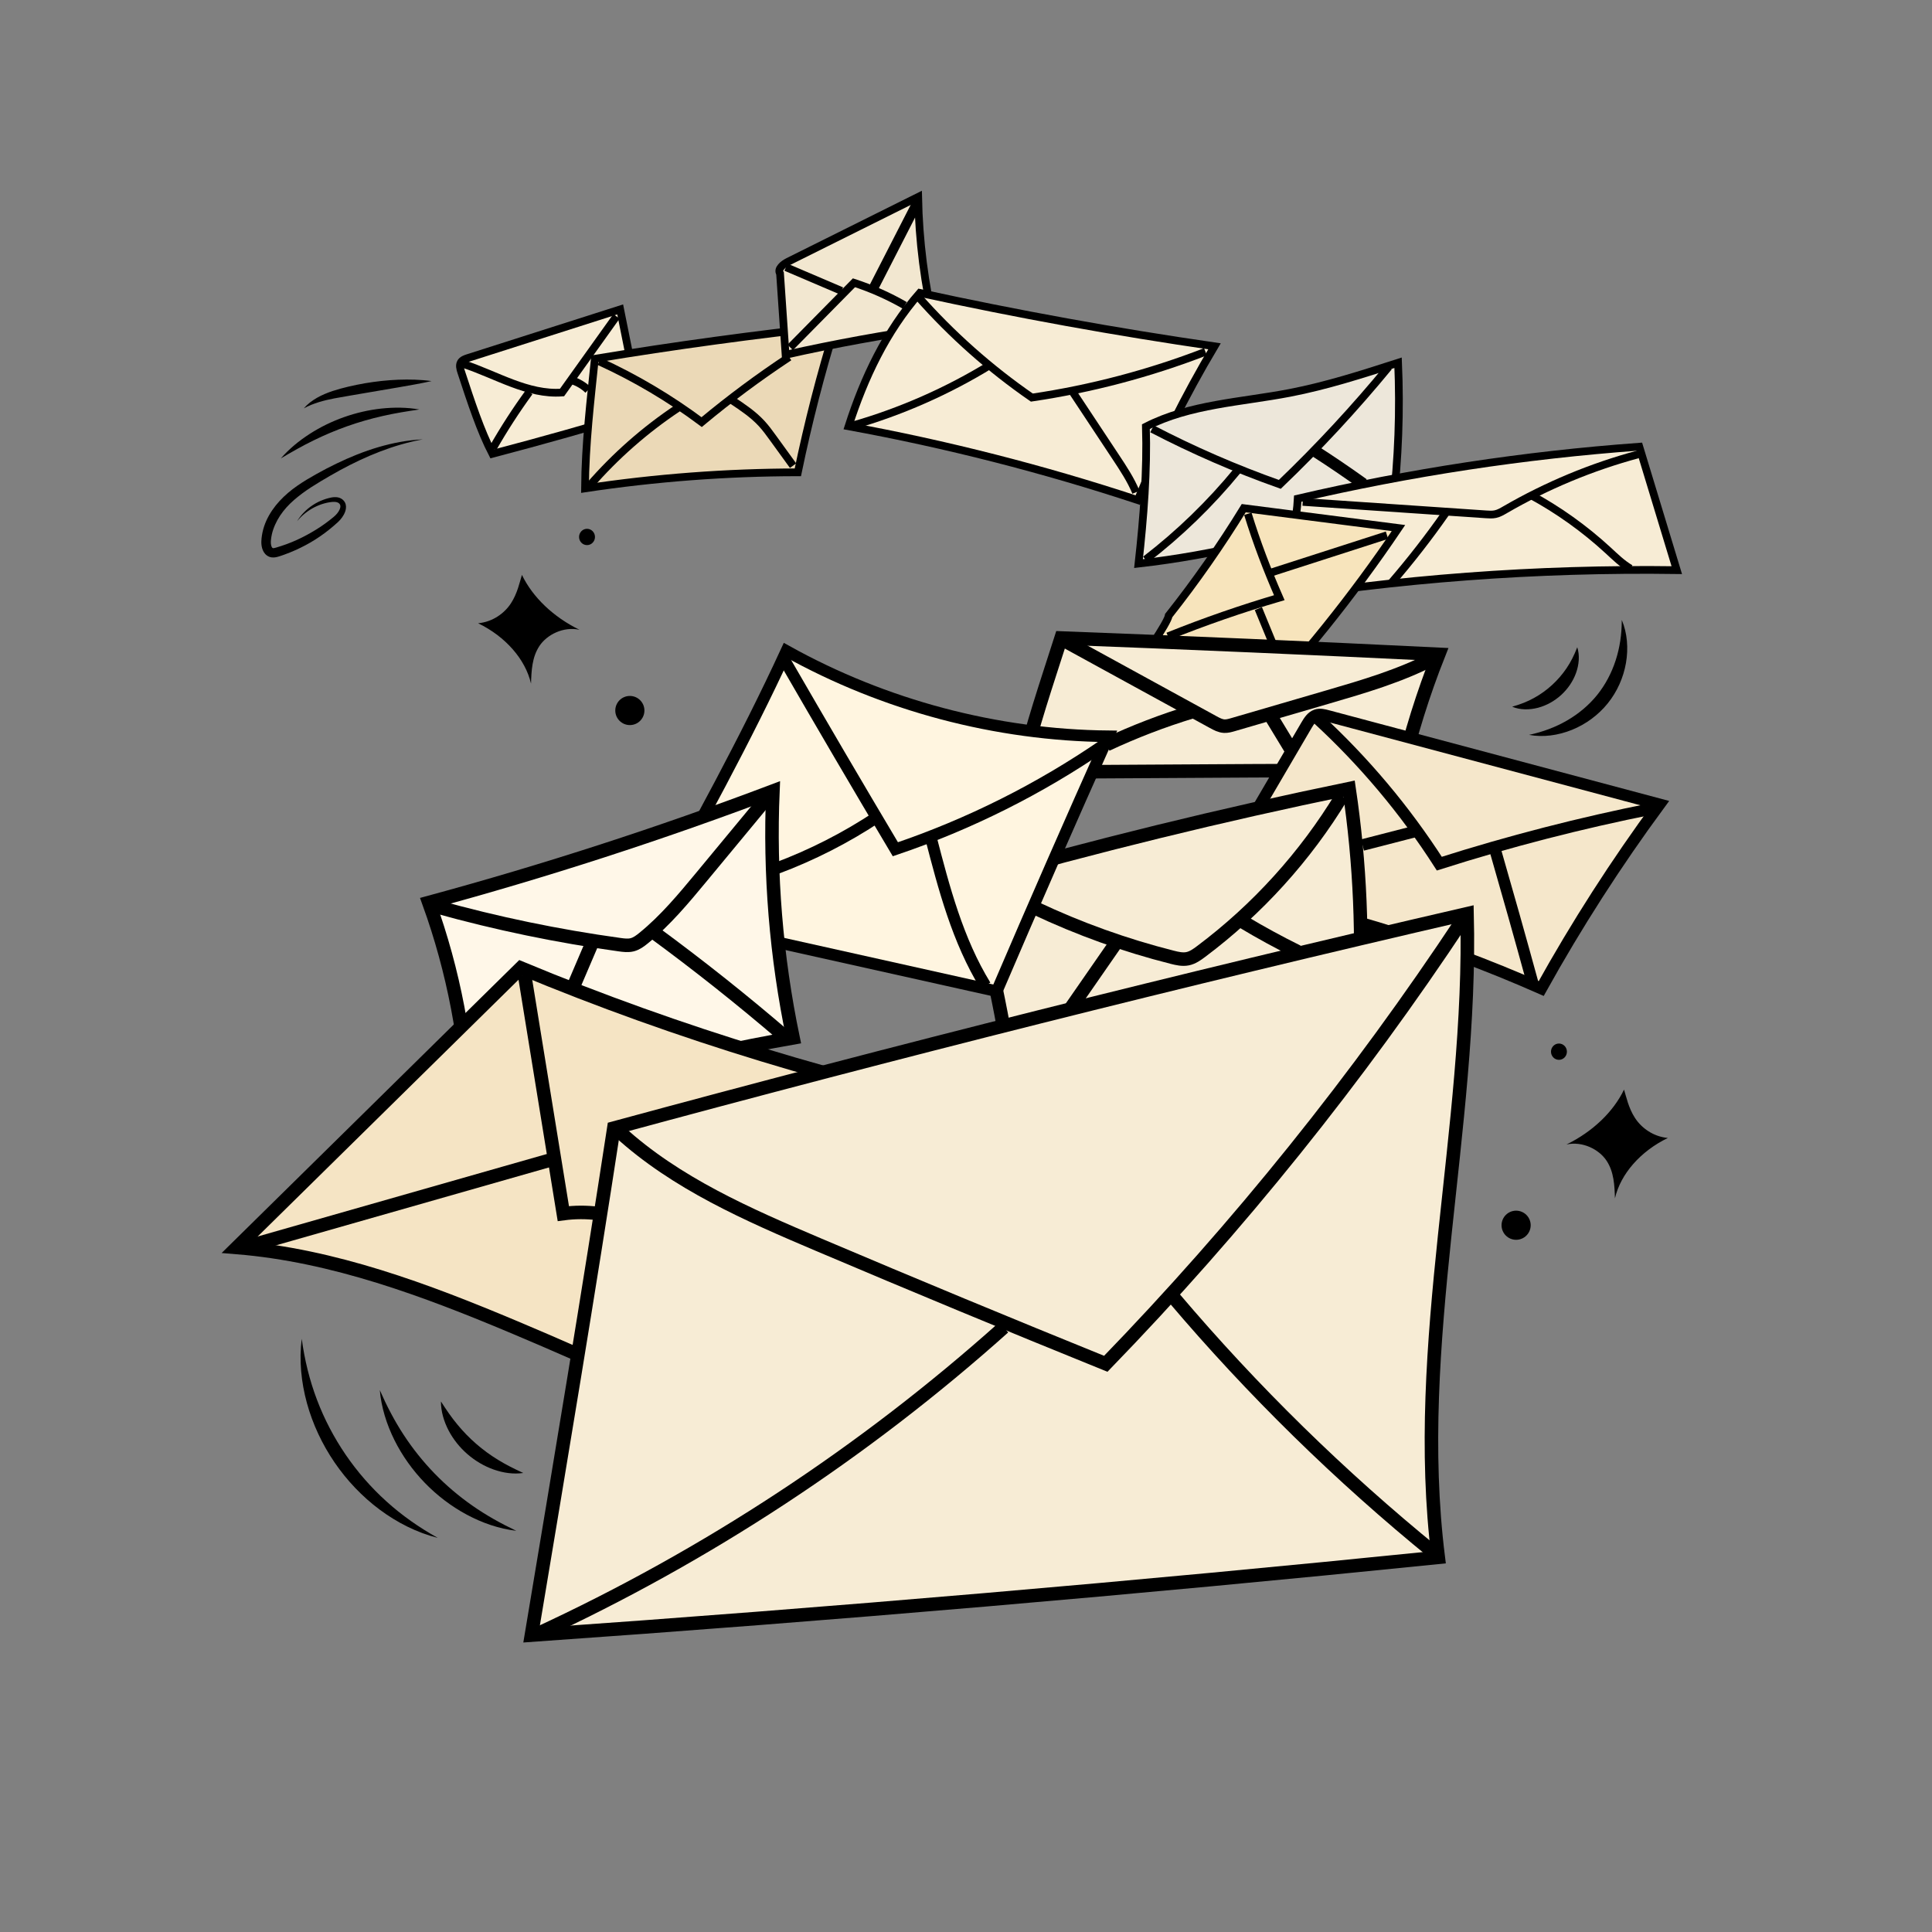 <svg xml:space="preserve" style="enable-background:new 0 0 1000 1000;" viewBox="0 0 1000 1000" height="1000px" width="1000px" y="0px" x="0px" xmlns:xlink="http://www.w3.org/1999/xlink" xmlns="http://www.w3.org/2000/svg" version="1.1">
<rect x="0" y="0" width="1000" height="1000" fill="#808080" stroke="none"/>
<style type="text/css">
	.st0{fill:#F7ECD5;stroke:#000000;stroke-width:4;stroke-miterlimit:10;}
	.st1{fill:#EBD9B7;stroke:#000000;stroke-width:4;stroke-miterlimit:10;}
	.st2{fill:#F2E7D0;stroke:#000000;stroke-width:4;stroke-miterlimit:10;}
	.st3{fill:#EDE7DA;stroke:#000000;stroke-width:4;stroke-miterlimit:10;}
	.st4{fill:#F7E4BC;stroke:#000000;stroke-width:4;stroke-miterlimit:10;}
	.st5{fill:#F7ECD5;stroke:#000000;stroke-width:7;stroke-miterlimit:10;}
	.st6{fill:#F5E7CB;stroke:#000000;stroke-width:6;stroke-miterlimit:10;}
	.st7{fill:#FFF5E0;stroke:#000000;stroke-width:6;stroke-miterlimit:10;}
	.st8{fill:#FFF7E8;stroke:#000000;stroke-width:7;stroke-miterlimit:10;}
	.st9{fill:#F5E4C4;stroke:#000000;stroke-width:7;stroke-miterlimit:10;}
	.st10{fill:none;stroke:#000000;stroke-width:7;stroke-miterlimit:10;}
	.st11{fill:none;stroke:#000000;stroke-width:4;stroke-miterlimit:10;}
	.st12{fill:none;stroke:#000000;stroke-width:5;stroke-miterlimit:10;}
	.st13{fill:none;stroke:#000000;stroke-width:6;stroke-miterlimit:10;}
	.st14{fill:#B7800E;stroke:#000000;stroke-miterlimit:10;}
	.st15{fill:none;stroke:#000000;stroke-miterlimit:10;}
	.st16{fill:#F2E2C2;stroke:#000000;stroke-width:6;stroke-miterlimit:10;}
	.st17{fill:#FCEDCF;stroke:#000000;stroke-width:5;stroke-miterlimit:10;}
	.st18{fill:#E3D8C1;stroke:#000000;stroke-width:5;stroke-miterlimit:10;}
	.st19{fill:#ADADAD;stroke:#000000;stroke-width:5;stroke-miterlimit:10;}
	.st20{fill:#F5F5F5;stroke:#000000;stroke-width:5;stroke-miterlimit:10;}
</style>
<g id="Layer_2">
	<path d="M254.88,234.9c25.72-6.75,51.32-13.98,76.78-21.68c-3.55-17.69-7.11-35.38-10.66-53.07
		c-26.26,8.38-52.53,16.77-78.79,25.15c-1.4,0.45-2.92,0.99-3.67,2.25c-0.87,1.48-0.36,3.35,0.18,4.98
		C243.75,207.88,248.79,223.22,254.88,234.9z" class="st0"></path>
	<path d="M307.89,185.71c41.36-6.81,82.9-12.48,124.57-17.01c-7.7,24.93-14.21,50.22-19.5,75.77
		c-36.86,0.04-73.71,2.82-110.16,8.32C302.94,229.87,305.7,206.97,307.89,185.71z" class="st1"></path>
	<path d="M403.75,141.55c0.96,14.02,1.92,28.05,2.87,42.07c25.55-5.7,51.32-10.41,77.23-14.1
		c-5.29-22.13-8.19-44.84-8.62-67.59c-22.42,11.16-44.84,22.33-67.26,33.49C405.36,136.73,402.26,139.26,403.75,141.55z" class="st2"></path>
	<path d="M476.08,151.6c50.5,11,101.38,20.22,152.53,27.65c-15.18,25.5-28.46,52.13-39.7,79.6
		c-48.94-16.15-99-28.93-149.7-38.21C447.26,195.52,458.67,171.48,476.08,151.6z" class="st0"></path>
	<path d="M593.12,220.83c22.79-11.65,49.31-12.63,74.44-17.47c19.07-3.67,37.6-9.64,56.09-15.6
		c1.07,24.8,0.15,49.68-2.75,74.33c-5.06-2.28-10.92-0.24-16.12,1.72c-37.15,14-76.04,23.4-115.49,27.91
		C591.98,267.58,593.82,243.34,593.12,220.83z" class="st3"></path>
	<path d="M671.71,258.09c58.11-13.54,117.28-22.54,176.79-26.88c6.47,21.3,12.93,42.59,19.4,63.89
		c-72.33-1.01-144.74,4.41-216.12,16.15C663.07,296.22,670.64,278.41,671.71,258.09z" class="st0"></path>
	<path d="M604.95,318.58c14.02-17.73,26.99-36.29,38.81-55.55c26.7,3.43,53.39,6.86,80.09,10.29
		c-23.76,35.21-50.46,68.43-79.75,99.2c-21.24-6.76-43.14-11.43-65.29-13.93C591.95,340.66,604.44,322.25,604.95,318.58z" class="st4"></path>
	<path d="M549.24,330.22c65.16,2.45,130.3,5.27,195.42,8.45c-8.06,20.31-14.6,41.22-19.56,62.51
		c-25.31-2.53-50.8-2.38-76.24-2.23c-40.08,0.23-80.16,0.47-120.24,0.7C533.92,376.38,541.75,353.7,549.24,330.22z" class="st5"></path>
	<path d="M626.56,460.22c16.56-28.28,33.11-56.55,49.67-84.83c1.27-2.16,2.73-4.49,5.11-5.26
		c1.89-0.62,3.94-0.11,5.86,0.41c57.25,15.27,114.49,30.53,171.74,45.8c-22.4,30.43-42.86,62.28-61.21,95.31
		C742.23,487.13,683.77,469.31,626.56,460.22z" class="st6"></path>
	<path d="M524.87,566.3c-4.94-37.15-12.7-73.93-23.21-109.91c64.91-18.5,130.51-34.58,196.62-48.2
		c5.74,38.58,7.4,77.77,4.95,116.69C641,520.56,577.75,531.86,524.87,566.3z" class="st5"></path>
	<path d="M336.32,473.02c59.86,13.34,119.73,26.68,179.59,40.03c18.9-44.13,38.16-88.12,57.77-131.94
		c-58.05-0.59-115.9-15.93-166.62-44.18C385.77,383.18,361,427.84,336.32,473.02z" class="st7"></path>
	<path d="M410.48,537.21c-8.74-41.93-12.25-84.95-10.43-127.74c-58.38,22.08-117.83,41.34-178.07,57.68
		c12.8,35.39,19.94,72.82,21.07,110.44C299.16,561.22,355.85,546.83,410.48,537.21z" class="st8"></path>
	<path d="M269.56,501.04c-48.98,48.22-97.96,96.43-146.94,144.65c50.06,4.08,97.86,22.02,144.15,41.51
		c41.79,17.59,82.98,36.59,123.49,56.95c44.87-55.05,89.73-110.1,134.6-165.15C437.19,561.01,351.18,535.02,269.56,501.04z" class="st9"></path>
	<path d="M239.96,188.45c16.94,5.55,33.16,15.99,50.94,14.72c9.39-13.14,18.78-26.28,28.17-39.42" class="st11"></path>
	<path d="M255.09,232.06c5.73-10.06,12.03-19.8,18.86-29.16" class="st11"></path>
	<path d="M296.16,196.9c3.08,0.99,5.92,2.69,8.25,4.94" class="st11"></path>
	<path d="M310.16,187.06c18.72,8.56,36.52,19.11,53.02,31.42c14.46-12.05,29.58-23.29,45.29-33.66" class="st11"></path>
	<path d="M305.17,251.37c13.33-15.35,28.73-28.9,45.65-40.16" class="st11"></path>
	<path d="M379.05,207.26c5.36,3.57,10.78,7.18,15.15,11.92c2.17,2.35,4.05,4.95,5.93,7.54
		c3.45,4.77,6.91,9.54,10.36,14.3" class="st11"></path>
	<path d="M409.01,179.82c11-11.15,22-22.31,33-33.46c9.15,2.98,17.98,6.91,26.32,11.71" class="st11"></path>
	<path d="M406.81,138.3c9.59,4.1,19.19,8.19,28.78,12.29" class="st11"></path>
	<path d="M475.05,104.35c-7.75,15.13-15.51,30.26-23.26,45.39" class="st12"></path>
	<path d="M475.16,153.48c17.42,19.74,37.26,37.35,58.93,52.31c30.71-4.54,60.91-12.51,89.86-23.71" class="st11"></path>
	<path d="M512.96,188.63c-22.38,13.77-46.66,24.47-71.93,31.7" class="st11"></path>
	<path d="M554.94,202.46c7.53,11.38,15.06,22.75,22.59,34.13c3.87,5.84,7.76,11.73,10.45,18.21" class="st11"></path>
	<path d="M596.29,221.97c21.34,11.11,43.46,20.72,66.14,28.74c19.98-19.13,38.81-39.45,56.38-60.82" class="st11"></path>
	<path d="M640.45,243.6c-14.03,17.1-30.01,32.6-47.55,46.09" class="st11"></path>
	<path d="M680.54,233.43c8.52,5.47,16.89,11.16,25.11,17.06" class="st13"></path>
	<path d="M674.28,259.78c31.62,2.15,63.25,4.3,94.87,6.45c1.62,0.11,3.26,0.22,4.85-0.12c1.83-0.39,3.47-1.36,5.09-2.3
		c21.55-12.49,44.74-22.15,68.79-28.63" class="st11"></path>
	<path d="M748.24,265.61c-8.74,12.51-18.13,24.57-28.1,36.12" class="st11"></path>
	<path d="M792.03,256.07c14.53,7.86,28.08,17.53,40.24,28.72c3.69,3.4,7.3,6.97,11.63,9.51" class="st11"></path>
	<path d="M645.88,265.94c4.54,14.77,10.07,29.23,16.28,43.42c-19.51,5.73-38.75,12.41-57.63,20" class="st11"></path>
	<path d="M657.94,296.33c19.99-6.44,39.98-12.88,59.96-19.31" class="st11"></path>
	<path d="M651.33,315c2.61,6.34,5.22,12.68,7.82,19.02" class="st11"></path>
	<path d="M550.81,331.52c25.7,14.07,51.4,28.14,77.1,42.22c1.82,1,3.72,2.02,5.79,2.12c1.52,0.07,3.01-0.36,4.47-0.78
		c16.3-4.76,32.6-9.51,48.91-14.27c18.79-5.48,37.73-11.02,55.08-20.08" class="st10"></path>
	<path d="M572.77,385.4c14.33-6.71,29.13-12.4,44.27-17" class="st10"></path>
	<path d="M657.37,370.03c3.75,6.18,7.5,12.37,11.25,18.55" class="st10"></path>
	<path d="M681.53,371.57c24.28,22.28,45.67,47.71,63.46,75.45c36.23-11.53,73.11-21.04,110.4-28.46" class="st13"></path>
	<path d="M773.68,439.13c6.67,23.1,13.19,46.25,19.55,69.44" class="st13"></path>
	<path d="M705.23,437.37c9.14-2.35,18.29-4.71,27.43-7.06" class="st13"></path>
	<path d="M535.88,470.05c22.72,10.73,46.47,19.26,70.83,25.42c2.61,0.66,5.33,1.3,7.97,0.77
		c2.61-0.52,4.85-2.13,6.98-3.72c29.14-21.82,54.04-49.3,72.88-80.45" class="st10"></path>
	<path d="M554.36,521.61c7.72-11.13,15.44-22.26,23.16-33.39" class="st10"></path>
	<path d="M643.17,477.05c9.28,5.57,18.79,10.76,28.49,15.54" class="st10"></path>
	<path d="M405.96,341.52c18.94,32.81,38.1,65.5,57.48,98.05c38.25-12.95,74.69-31.2,107.97-54.07" class="st13"></path>
	<path d="M454.4,422.63c-16.46,10.95-34.18,19.99-52.71,26.89" class="st13"></path>
	<path d="M481.73,433.19c6.88,26.56,13.95,53.57,28.31,76.96" class="st13"></path>
	<path d="M225.98,469.31c31.09,8.67,62.77,15.24,94.75,19.65c2.16,0.3,4.38,0.58,6.5,0.05
		c2.23-0.57,4.12-1.99,5.9-3.44c11.36-9.22,20.77-20.56,30.1-31.83c11.08-13.38,22.16-26.76,33.24-40.15" class="st10"></path>
	<path d="M306.58,487.78c-3.49,8.16-6.98,16.32-10.46,24.47" class="st10"></path>
	<path d="M338.29,482.5c23.17,17,45.7,34.88,67.51,53.6" class="st10"></path>
	<path d="M271.57,504.89c6.67,41.09,13.34,82.18,20.01,123.27c5.92-0.79,11.94-0.82,17.87-0.07" class="st10"></path>
	<path d="M127.3,645.38c52.72-15.04,105.45-30.08,158.17-45.13" class="st10"></path>
</g>
<g id="Layer_1">
	<path d="M270.15,297.56c5.58,11.59,16.28,21.8,29.78,28.41c-8.35-1.81-16.88,2.56-20.73,8.4s-4.13,12.78-4.34,19.47
		c-2.93-12.64-13.24-24.39-27.39-31.24c7.5-0.69,13.56-5.09,16.96-10.27C267.84,307.13,269.02,301.18,270.15,297.56z"></path>
	<ellipse ry="4.22" rx="4.12" cy="277.93" cx="303.84"></ellipse>
	<circle r="7.54" cy="367.76" cx="326.01"></circle>
	<path d="M840.6,563.97c-5.58,11.59-16.28,21.8-29.78,28.41c8.35-1.81,16.88,2.56,20.73,8.4c3.85,5.83,4.13,12.78,4.34,19.47
		c2.93-12.64,13.24-24.39,27.39-31.24c-7.5-0.69-13.56-5.09-16.96-10.27C842.91,573.54,841.73,567.59,840.6,563.97z"></path>
	<ellipse ry="4.22" rx="4.12" cy="544.35" cx="806.91"></ellipse>
	<circle r="7.54" cy="634.18" cx="784.74"></circle>
	<path d="M317.72,583.9c146.49-39.78,293.73-76.77,441.63-110.96c2.76,111.33-28.75,222.64-14.91,333.14
		c-156.24,15.89-312.73,29.31-469.39,40.27C289.92,757.37,304.8,668.4,317.72,583.9z" class="st5"></path>
	<path d="M320.52,585.67c29.38,26.84,66.66,43.08,103.29,58.63c49.06,20.83,98.3,41.25,148.54,61.6
		c68.54-70.72,130.49-147.82,184.82-229.96" class="st10"></path>
	<path d="M277.85,845.84c87.83-40.55,169.57-94.26,241.65-158.77" class="st10"></path>
	<path d="M607.55,671.66c40.83,48.16,86.13,92.54,135.12,132.37" class="st10"></path>
	<g>
		<path d="M223.36,197.24c-5.65,1.27-11.25,2.23-16.83,3.2l-16.71,2.85c-5.54,0.98-11.17,1.87-16.65,2.89
			c-5.47,1.06-10.81,2.43-15.92,5.17c0.95-1.1,2.02-2.09,3.17-3.01c1.16-0.91,2.4-1.7,3.67-2.45c2.57-1.46,5.31-2.58,8.08-3.51
			c5.56-1.8,11.13-3.02,16.81-4.02c5.67-0.96,11.39-1.58,17.14-1.82C211.86,196.34,217.62,196.45,223.36,197.24z"></path>
	</g>
	<g>
		<path d="M217.06,211.95c-6.48,0.94-12.8,1.95-19.01,3.38c-6.21,1.4-12.3,3.15-18.26,5.26c-5.96,2.11-11.8,4.57-17.51,7.38
			c-5.73,2.78-11.29,5.96-16.92,9.3c4.3-4.95,9.45-9.14,14.99-12.72c5.55-3.56,11.54-6.47,17.78-8.67c6.24-2.2,12.73-3.7,19.28-4.41
			C203.97,210.78,210.6,210.8,217.06,211.95z"></path>
	</g>
	<g>
		<path d="M218.81,227.42c-15.22,2.79-29.44,8.7-42.85,15.97c-3.35,1.84-6.65,3.75-9.93,5.71c-3.28,1.97-6.48,3.99-9.48,6.21
			c-2.99,2.23-5.84,4.6-8.26,7.31c-2.42,2.69-4.46,5.72-5.89,8.96c-0.72,1.62-1.31,3.29-1.69,4.99c-0.18,0.85-0.33,1.71-0.43,2.57
			c-0.03,0.42-0.09,0.9-0.1,1.26c-0.01,0.37-0.01,0.75,0.04,1.1c0.07,0.71,0.27,1.36,0.49,1.74c0.25,0.37,0.35,0.4,0.58,0.47
			c0.47,0.18,2.79-0.65,4.46-1.17c7.13-2.3,13.87-5.75,20.15-9.88c1.55-1.06,3.1-2.14,4.58-3.31c0.75-0.57,1.47-1.18,2.21-1.77
			c0.65-0.54,1.26-1.14,1.8-1.8c1.07-1.28,1.86-2.9,1.67-4.03c-0.06-0.55-0.43-1.07-0.94-1.42c-0.52-0.35-1.27-0.52-2.1-0.56
			c-0.83-0.04-1.72,0.06-2.64,0.22c-0.91,0.14-1.82,0.35-2.71,0.6c-1.79,0.49-3.53,1.21-5.21,2.06c-3.33,1.74-6.37,4.16-8.81,7.16
			c2-3.31,4.8-6.18,8.11-8.35c1.65-1.1,3.43-2,5.3-2.71c0.94-0.35,1.89-0.66,2.86-0.91c0.96-0.25,1.99-0.48,3.08-0.52
			c1.09-0.04,2.31,0.08,3.46,0.72c0.58,0.31,1.09,0.77,1.5,1.28c0.21,0.25,0.37,0.57,0.55,0.86c0.12,0.32,0.28,0.64,0.34,0.97
			c0.31,1.34,0.08,2.61-0.3,3.69c-0.39,1.09-0.94,2.05-1.56,2.93c-0.63,0.88-1.33,1.7-2.13,2.43c-0.74,0.65-1.45,1.33-2.21,1.96
			c-1.48,1.3-3.04,2.51-4.61,3.7c-3.17,2.35-6.5,4.5-10.01,6.34c-3.49,1.86-7.12,3.48-10.85,4.83c-0.93,0.36-1.87,0.65-2.82,0.96
			c-0.96,0.28-2.21,0.72-3.89,0.51c-0.84-0.12-1.67-0.45-2.37-0.95c-0.7-0.49-1.26-1.13-1.64-1.76c-0.77-1.28-1.06-2.54-1.21-3.73
			c-0.07-0.6-0.09-1.19-0.08-1.78c0.01-0.6,0.07-1.08,0.11-1.62c0.1-1.05,0.28-2.1,0.49-3.13c0.44-2.06,1.11-4.06,1.95-5.96
			c1.72-3.79,4.09-7.21,6.85-10.21c2.76-2.99,5.86-5.6,9.12-7.87c3.26-2.27,6.65-4.26,10.04-6.16c3.38-1.91,6.85-3.7,10.35-5.39
			c7.01-3.39,14.26-6.32,21.73-8.52C203.4,229.23,211.09,227.78,218.81,227.42z"></path>
	</g>
	<g>
		<path d="M156.17,692.96c1.5,11,4.09,21.57,7.92,31.62c3.81,10.06,8.82,19.58,14.84,28.4c6.04,8.82,13.09,16.93,21.08,24.14
			c7.98,7.23,16.88,13.48,26.58,18.88c-10.8-2.69-21.02-7.89-30.07-14.62c-9.06-6.75-16.97-15.09-23.37-24.45
			c-6.39-9.36-11.28-19.76-14.28-30.65C155.89,715.4,154.76,703.99,156.17,692.96z"></path>
	</g>
	<g>
		<path d="M196.58,719.51c3.59,8.19,7.6,15.91,12.33,23.12c4.71,7.21,10.07,13.91,16.02,20.05c5.96,6.13,12.49,11.69,19.55,16.62
			c7.06,4.95,14.65,9.19,22.73,13.04c-8.91-1.04-17.6-4.07-25.6-8.35c-8.01-4.3-15.36-9.89-21.7-16.44
			c-6.35-6.55-11.72-14.07-15.77-22.2C200.12,737.22,197.35,728.44,196.58,719.51z"></path>
	</g>
	<g>
		<path d="M228.23,725.39c2.77,4.35,5.49,8.31,8.52,11.95c3.01,3.65,6.26,6.98,9.77,10.03c3.51,3.04,7.26,5.8,11.3,8.26
			c4.03,2.49,8.33,4.63,13.02,6.78c-5.13,0.75-10.43-0.06-15.37-1.8c-4.94-1.76-9.56-4.5-13.54-7.96c-3.98-3.46-7.34-7.65-9.77-12.3
			C229.76,735.7,228.22,730.58,228.23,725.39z"></path>
	</g>
	<g>
		<path d="M782.69,365.79c4.27-1.21,7.97-2.66,11.37-4.56c3.4-1.87,6.48-4.11,9.28-6.67c2.79-2.56,5.3-5.43,7.47-8.64
			c2.2-3.22,3.97-6.76,5.58-10.91c1.36,4.27,0.9,9.04-0.65,13.35c-1.57,4.33-4.27,8.25-7.68,11.36c-3.41,3.11-7.56,5.44-12.01,6.62
			C791.61,367.49,786.83,367.52,782.69,365.79z"></path>
	</g>
	<g>
		<path d="M791.43,380.37c7.23-1.55,13.85-4.04,19.82-7.53c5.95-3.47,11.21-7.9,15.44-13.13c4.21-5.24,7.43-11.31,9.56-17.87
			c2.15-6.56,3.18-13.56,3.18-20.96c2.89,6.85,3.47,14.72,2.17,22.26c-1.31,7.55-4.55,14.88-9.46,20.95
			c-4.91,6.08-11.38,10.79-18.48,13.67C806.55,380.64,798.74,381.74,791.43,380.37z"></path>
	</g>
</g>
</svg>
